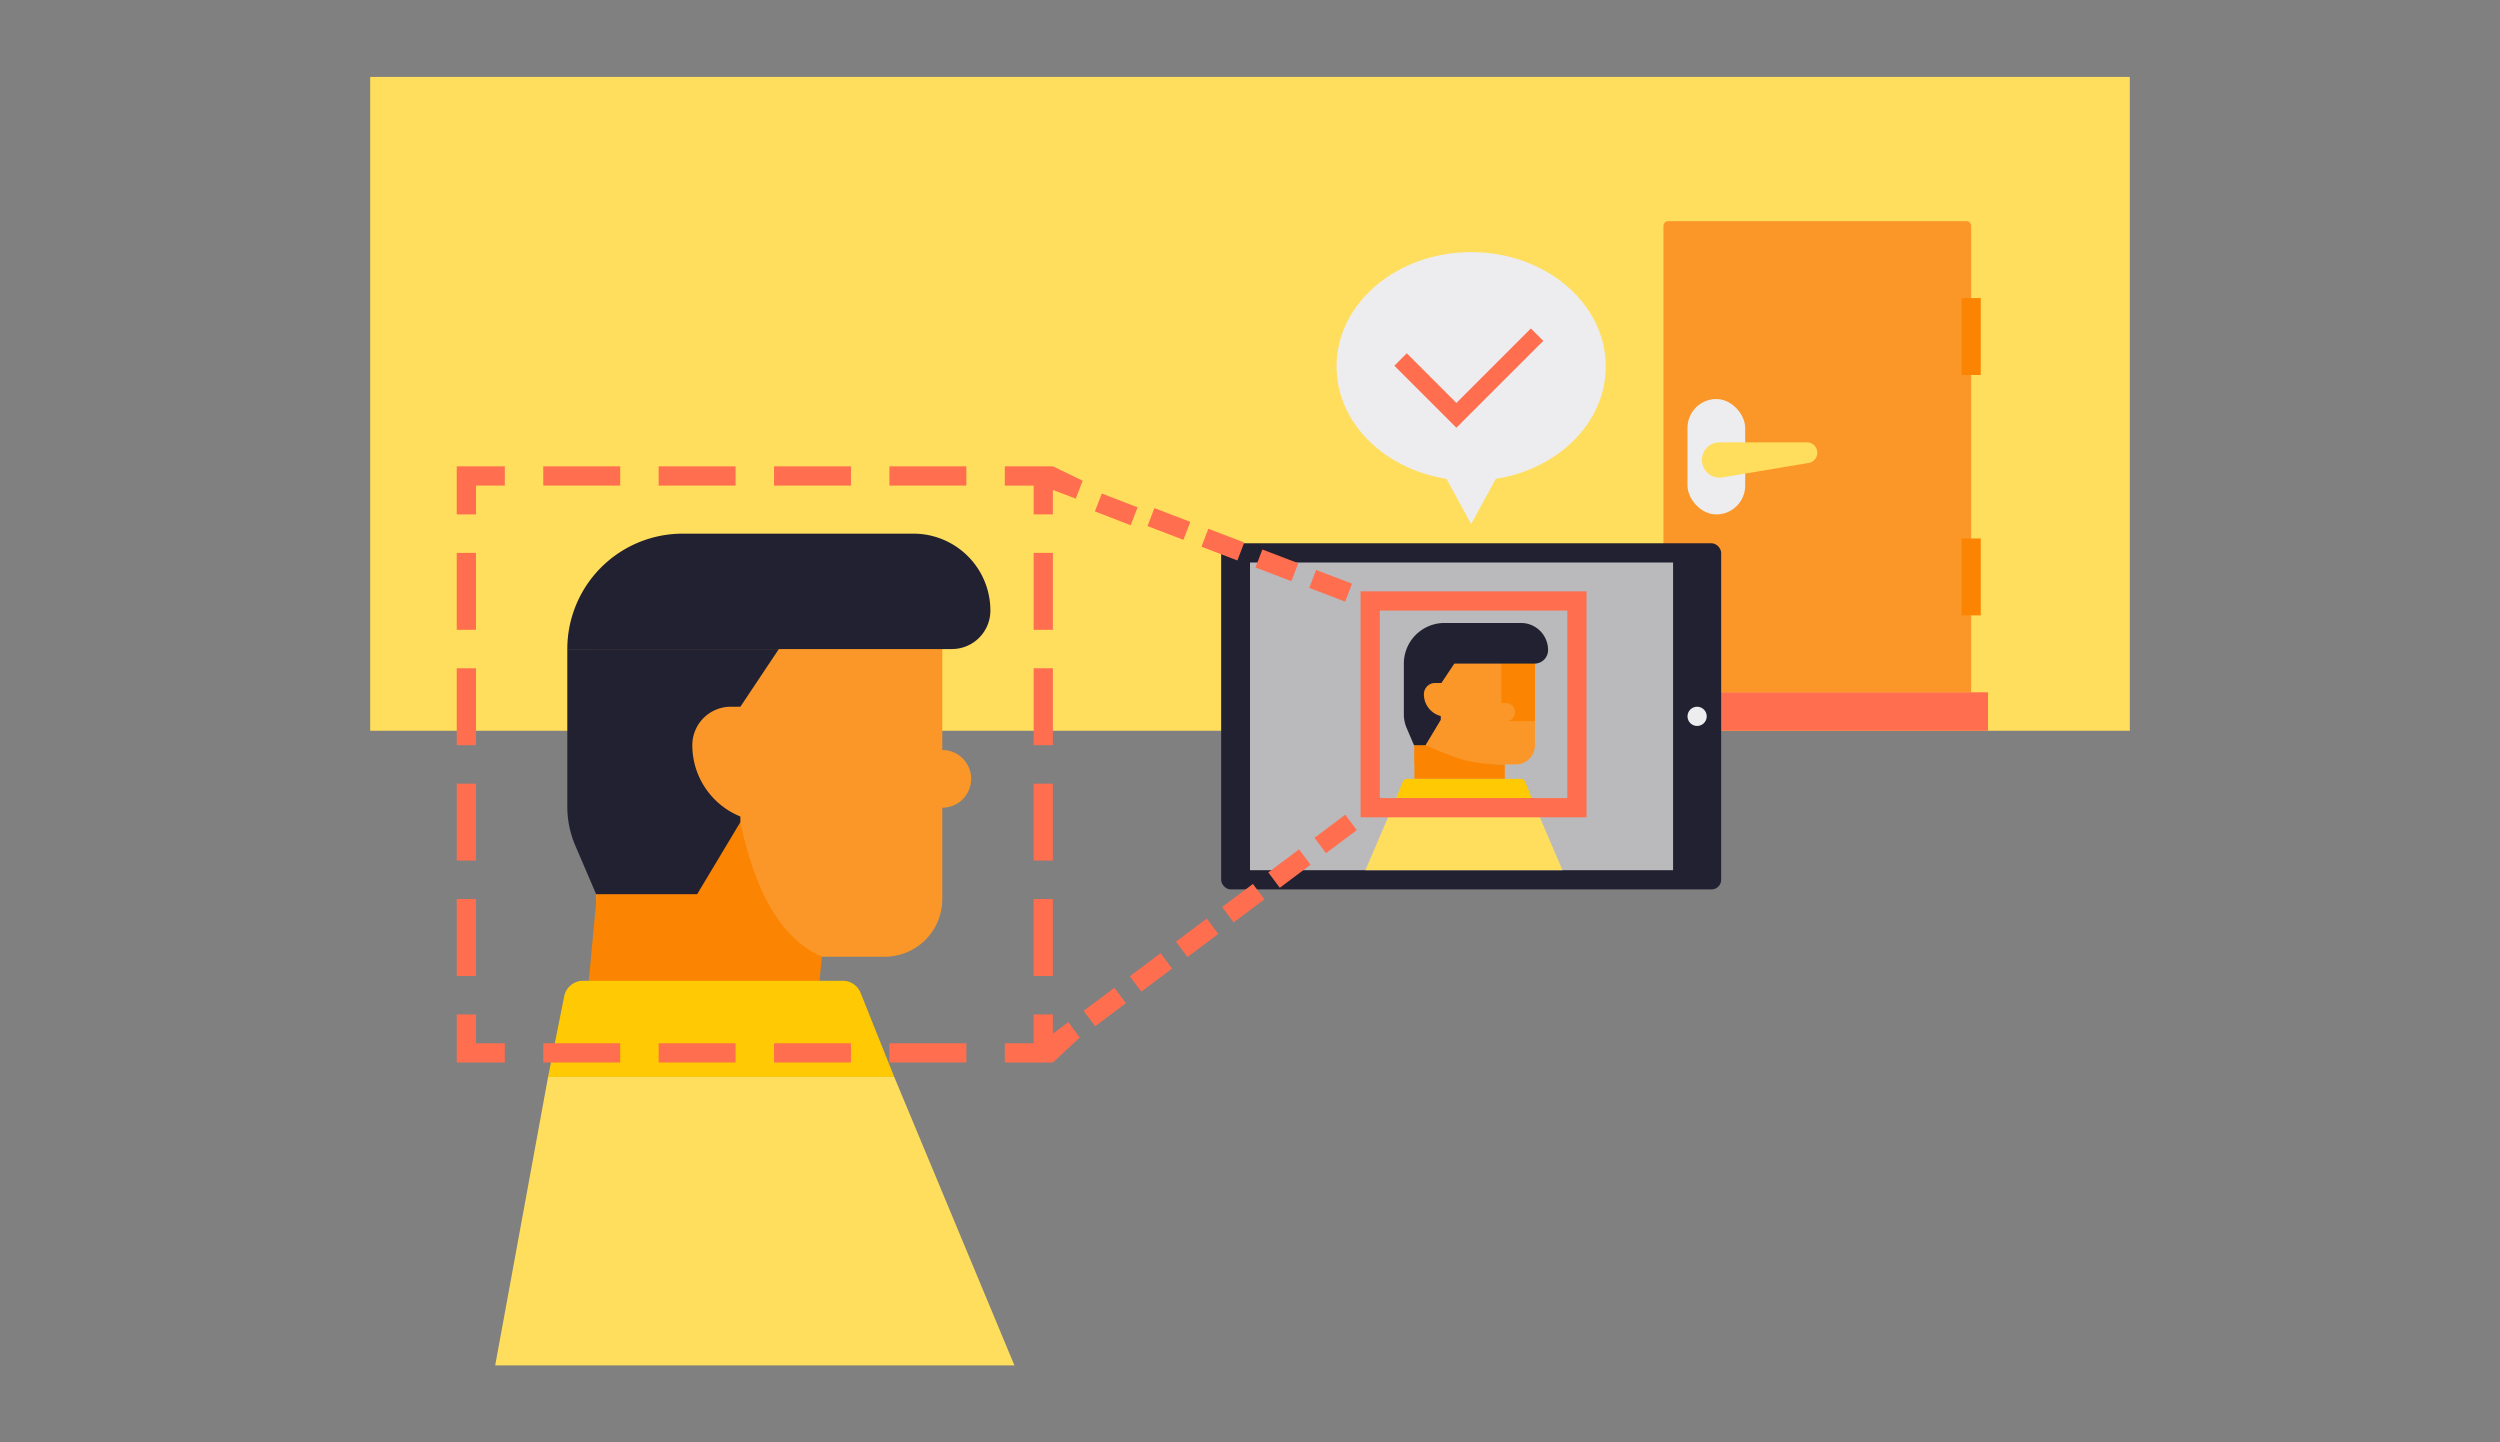 <svg xmlns="http://www.w3.org/2000/svg" viewBox="0 0 520 300"><rect x="0" y="0" width="520" height="300" fill="#808080" stroke="none"/><title>image_民泊_顔認証</title><rect x="77" y="16" width="366" height="136" fill="#ffdd5d"/><path d="M409,46H347a1,1,0,0,0-1,1v97h64V47A1,1,0,0,0,409,46Z" fill="#fb9728"/><rect x="341.5" y="144" width="72" height="8" fill="#ff6e4e"/><rect x="351" y="83" width="12" height="24" rx="6" fill="#ededef"/><path d="M376.19,96.3l-17.92,3A3.67,3.67,0,0,1,354,95.67h0A3.67,3.67,0,0,1,357.67,92h18.16A2.17,2.17,0,0,1,378,94.17h0A2.17,2.17,0,0,1,376.19,96.3Z" fill="#ffdd5d"/><rect x="254" y="113" width="104" height="72" rx="2" fill="#212132"/><rect x="272" y="105" width="64" height="88" transform="translate(453 -155) rotate(90)" fill="#bababc"/><circle cx="353" cy="149" r="2" fill="#ededef"/><ellipse cx="306" cy="76.22" rx="28" ry="23.78" fill="#ededef"/><polygon points="306 109 300 98 312 98 306 109" fill="#ededef"/><polygon points="318.42 68.32 302.93 83.81 292.61 73.48 290.03 76.07 300.35 86.39 302.93 88.97 305.51 86.39 321 70.9 318.42 68.32" fill="#ff6e4e"/><path d="M124,127h72a0,0,0,0,1,0,0v60a12,12,0,0,1-12,12H124a0,0,0,0,1,0,0V127a0,0,0,0,1,0,0Z" fill="#fb9728"/><path d="M154,171l-29,6-3,32h48l.94-10C162,195,156.9,184.75,154,171Z" fill="#fb8502"/><path d="M186,156h10a6,6,0,0,1,6,6v0a6,6,0,0,1-6,6H186a0,0,0,0,1,0,0V156A0,0,0,0,1,186,156Z" fill="#fb9728"/><path d="M319.27,137.92H294.19V159h21.08a4,4,0,0,0,4-4Z" fill="#fb9728"/><rect x="312.27" y="137.92" width="7" height="12.08" fill="#fb8502"/><path d="M313,159c-8,0-10.76-1.58-16.49-4h-2.32v7H313Z" fill="#fb8502"/><path d="M142,111h48a16,16,0,0,1,16,16v0a8,8,0,0,1-8,8H118a0,0,0,0,1,0,0v0a24,24,0,0,1,24-24Z" fill="#212132"/><path d="M118,135v32.77a20.71,20.71,0,0,0,1.66,8.11L124,186h21l9-15V147l8-12Z" fill="#212132"/><path d="M152,147a8,8,0,0,0-8,8h0a16,16,0,0,0,16,16h0V147Z" fill="#fb9728"/><path d="M186,224H114l3.36-16.78a4,4,0,0,1,3.92-3.22h54a4,4,0,0,1,3.72,2.51Z" fill="#ffca03"/><path d="M300.45,129.58h15.91a5.63,5.63,0,0,1,5.64,5.64,2.81,2.81,0,0,1-2.82,2.81H302.5l-2.82,4.23v7.46L296.51,155h-2.4l-1.52-3.56a7.25,7.25,0,0,1-.59-2.86V138A8.45,8.45,0,0,1,300.45,129.58Z" fill="#212132"/><polygon points="211 284 103 284 114 224 186 224 211 284" fill="#ffdd5d"/><rect x="137" y="217" width="16" height="4" fill="#ff6e4e"/><rect x="113" y="217" width="16" height="4" fill="#ff6e4e"/><rect x="185" y="217" width="16" height="4" fill="#ff6e4e"/><rect x="161" y="217" width="16" height="4" fill="#ff6e4e"/><polygon points="99 211 95 211 95 221 105 221 105 217 99 217 99 211" fill="#ff6e4e"/><rect x="95" y="139" width="4" height="16" fill="#ff6e4e"/><rect x="95" y="163" width="4" height="16" fill="#ff6e4e"/><rect x="95" y="115" width="4" height="16" fill="#ff6e4e"/><rect x="95" y="187" width="4" height="16" fill="#ff6e4e"/><polygon points="95 107 99 107 99 101 105 101 105 97 95 97 95 107" fill="#ff6e4e"/><rect x="161" y="97" width="16" height="4" fill="#ff6e4e"/><rect x="185" y="97" width="16" height="4" fill="#ff6e4e"/><rect x="137" y="97" width="16" height="4" fill="#ff6e4e"/><rect x="113" y="97" width="16" height="4" fill="#ff6e4e"/><polygon points="219 97 209 97 209 101 215 101 215 107 219 107 219 101.91 223.76 103.72 225.19 99.99 219 97" fill="#ff6e4e"/><rect x="215" y="139" width="4" height="16" fill="#ff6e4e"/><rect x="215" y="187" width="4" height="16" fill="#ff6e4e"/><rect x="215" y="163" width="4" height="16" fill="#ff6e4e"/><rect x="215" y="115" width="4" height="16" fill="#ff6e4e"/><rect x="274.78" y="117.86" width="4" height="8" transform="translate(64.12 336.87) rotate(-69.08)" fill="#ff6e4e"/><rect x="263.57" y="113.57" width="4" height="8" transform="translate(60.91 323.64) rotate(-69.07)" fill="#ff6e4e"/><rect x="252.36" y="109.29" width="4" height="8" transform="translate(57.71 310.42) rotate(-69.08)" fill="#ff6e4e"/><rect x="241.15" y="105" width="4" height="8" transform="translate(54.5 297.19) rotate(-69.08)" fill="#ff6e4e"/><rect x="229.94" y="100.71" width="4" height="8" transform="matrix(0.36, -0.93, 0.93, 0.36, 51.3, 283.96)" fill="#ff6e4e"/><rect x="264.2" y="178.6" width="8" height="4" transform="matrix(0.8, -0.6, 0.6, 0.8, -54.72, 197.1)" fill="#ff6e4e"/><rect x="235.4" y="200.2" width="8" height="4" transform="matrix(0.8, -0.6, 0.6, 0.8, -73.44, 184.14)" fill="#ff6e4e"/><rect x="225.8" y="207.4" width="8" height="4" transform="matrix(0.8, -0.6, 0.6, 0.8, -79.69, 179.82)" fill="#ff6e4e"/><rect x="245" y="193" width="8" height="4" transform="matrix(0.8, -0.6, 0.6, 0.8, -67.2, 188.46)" fill="#ff6e4e"/><rect x="254.6" y="185.8" width="8" height="4" transform="matrix(0.8, -0.6, 0.6, 0.8, -60.96, 192.78)" fill="#ff6e4e"/><rect x="273.8" y="171.4" width="8" height="4" transform="matrix(0.8, -0.6, 0.6, 0.8, -48.47, 201.42)" fill="#ff6e4e"/><polygon points="222.2 212.6 219 215 219 211 215 211 215 217 209 217 209 221 219 221 224.6 215.8 222.2 212.6" fill="#ff6e4e"/><path d="M298.51,142.06a2.33,2.33,0,0,0-2.34,2.34h0a4.67,4.67,0,0,0,4.68,4.68h0v-7Z" fill="#fb9728"/><path d="M319,167H290l1.75-4.37a1,1,0,0,1,.93-.63h23.64a1,1,0,0,1,.93.63Z" fill="#ffca03"/><polygon points="319 167 290 167 284 181 325 181 319 167" fill="#ffdd5d"/><path d="M313.12,146.25H310V150h3.12a1.88,1.88,0,1,0,0-3.75Z" fill="#fb9728"/><path d="M330,170H283V123h47Zm-43-4h39V127H287Z" fill="#ff6e4e"/><rect x="408" y="62" width="4" height="16" fill="#fb8502"/><rect x="408" y="112" width="4" height="16" fill="#fb8502"/><rect width="520" height="300" fill="none"/></svg>